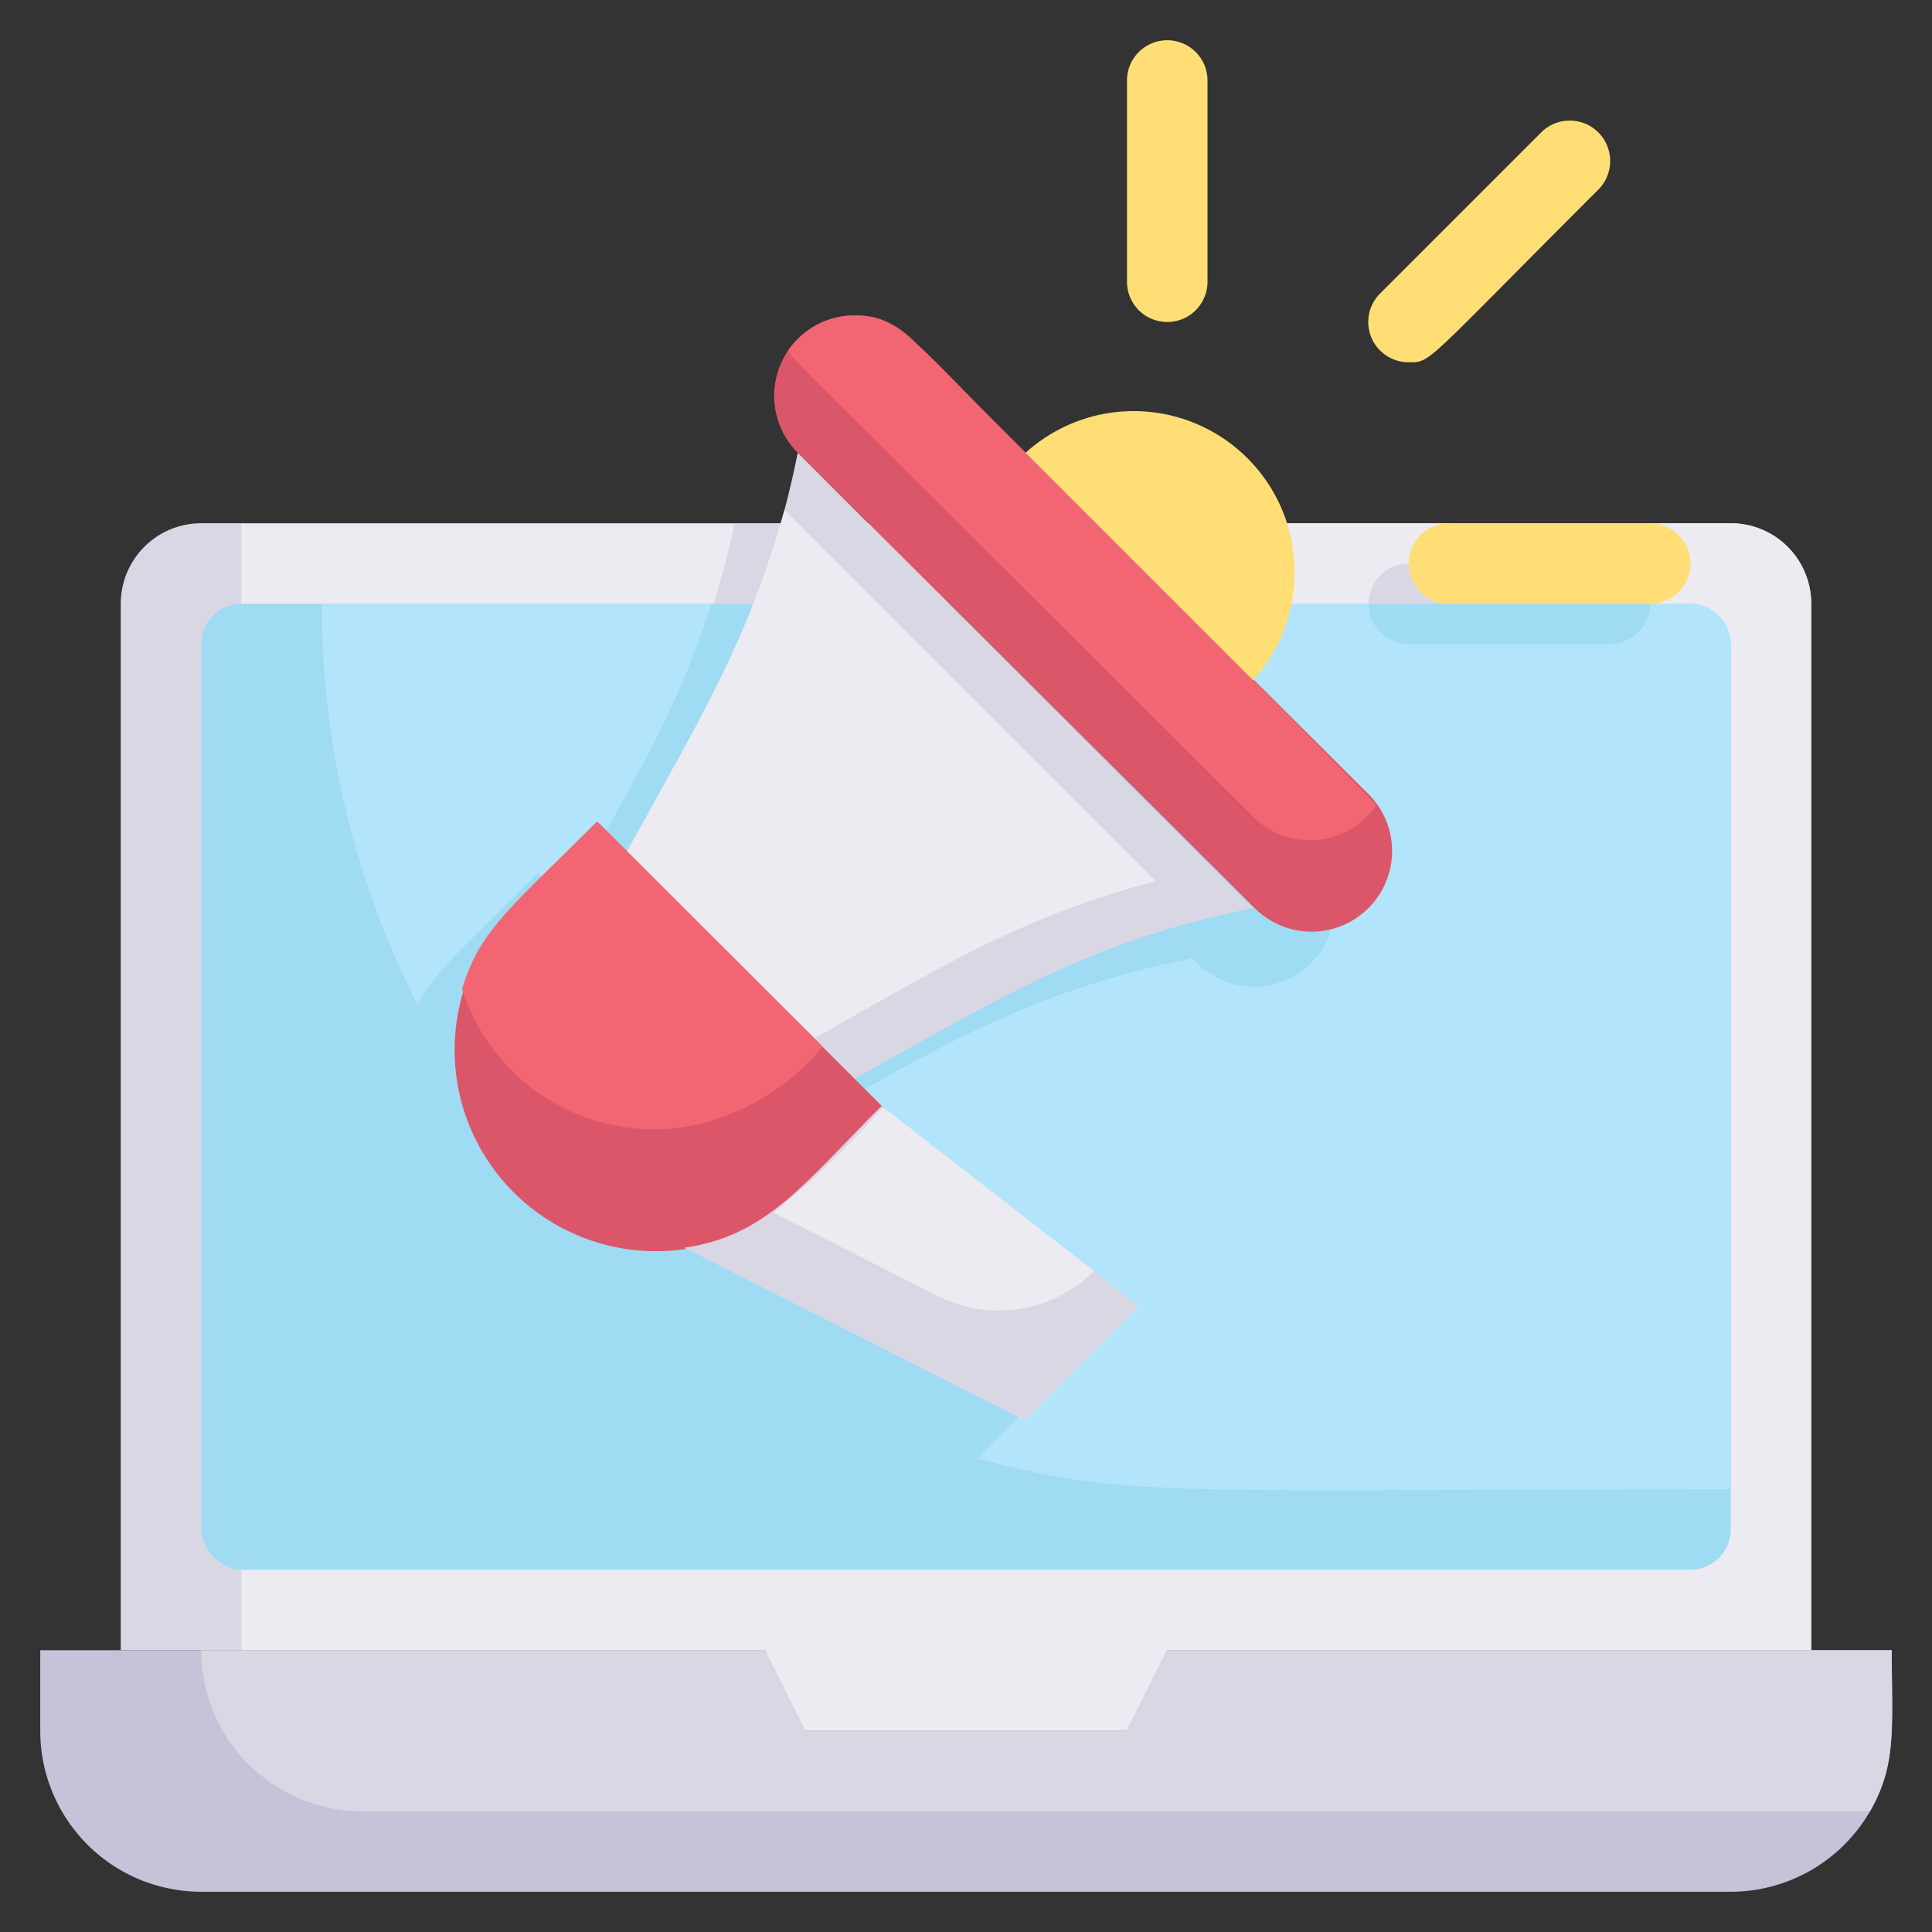 <svg xmlns="http://www.w3.org/2000/svg" viewBox="0 0 48 48"><rect x="0" y="0" width="48" height="48" fill="#333333" stroke="none"/><g data-name="Digital Marketing"><path fill="#dad7e5" d="M45,15V41H29l-1,2H20l-1-2H3V15a2,2,0,0,1,2-2H43A2,2,0,0,1,45,15Z"></path><path fill="#edebf2" d="M43,13H30.05a4,4,0,0,1-.42,5.15L32.46,21a2,2,0,1,1-2.83,2.83c-4.1.82-6.38,2.29-9.9,4.24l.71.71c-1.62,1.62-2.5,2.72-3.77,3.21a2.54,2.54,0,0,1-.44.15c-1.07,0,.5,1.86-5.82-7.17.42-.81.78-1.08,3-3.26l.71.71c2-3.55,3.3-5.64,4.13-9.4H6V41H19l1,2h8l1-2H45V15A2,2,0,0,0,43,13Zm-8,1h5a1,1,0,0,1,0,2H35A1,1,0,0,1,35,14Z"></path><rect width="38" height="24" x="5" y="15" fill="#9fdbf3" rx="1"></rect><path fill="#b2e5fb" d="M17.67 15c-.83 2.63-1.77 4.11-3.59 7.4l-.71-.71c-2.18 2.18-2.54 2.45-3 3.26A21.66 21.66 0 0 1 8 15zM43 16V37c-13.55 0-15 .25-18.72-.77l2.52-2.52C19.5 28 21 29.3 19.73 28.05c3.54-2 5.8-3.42 9.9-4.24A2 2 0 1 0 32.46 21l-2.83-2.83A4 4 0 0 0 30.78 15H34a1 1 0 0 0 1 1h5a1 1 0 0 0 1-1h1A1 1 0 0 1 43 16z"></path><path fill="#c6c3d8" d="M47,41c0,1.94.13,2.83-.54,4A4,4,0,0,1,43,47H5a4,4,0,0,1-4-4V41H19l1,2h8l1-2Z"></path><path fill="#dad7e5" d="M47,41c0,1.94.13,2.83-.54,4H9a4,4,0,0,1-4-4H19l1,2h8l1-2Z"></path><path fill="#db5669" d="M34,22.56a2,2,0,0,1-2.83,0L19.82,11.25a2,2,0,0,1,2.83-2.83L34,19.73A2,2,0,0,1,34,22.56Z"></path><path fill="#f26674" d="M34.2,20a2,2,0,0,1-3.07.29C18.89,8.07,19.76,9,19.58,8.71a2,2,0,0,1,1.66-.87c1.09,0,1.3.47,4.23,3.41C25.53,11.25,34.09,19.87,34.2,20Z"></path><path fill="#dad7e5" d="M31.13,22.56c-4.1.82-6.38,2.29-9.9,4.24l-5.65-5.65c2-3.61,3.42-5.83,4.24-9.9Z"></path><path fill="#edebf2" d="M28.71,21.89c-3.29.88-5.11,2-8.48,3.91l-4.65-4.65c1.9-3.45,3-5.23,3.91-8.48Z"></path><path fill="#db5669" d="M21.94,27.51c-2,2-2.88,3.22-4.9,3.52a5,5,0,0,1-4.29-8.47l2.12-2.12Z"></path><path fill="#f26674" d="M20.44,26A5.68,5.68,0,0,1,17,28a5,5,0,0,1-5.52-3.43c.45-1.48,1.2-2,3.35-4.16Z"></path><path fill="#dad7e5" d="M28.3,32.46l-2.83,2.83L17,31c2.05-.29,3-1.62,4.9-3.52C27.91,32.15,26.81,31.29,28.3,32.46Z"></path><path fill="#edebf2" d="M27.18,31.58a3.34,3.34,0,0,1-3.87.62l-4.09-2.07a22.9,22.9,0,0,0,2.72-2.62Z"></path><path fill="#ffde76" d="M31.13 16.9l-5.65-5.65a4 4 0 0 1 5.65 5.65zM35 9a1 1 0 0 1-.71-1.71l4-4a1 1 0 0 1 1.42 1.42C35.34 9.08 35.56 9 35 9zM28 7V2a1 1 0 0 1 2 0V7A1 1 0 0 1 28 7zM36 13h5a1 1 0 0 1 0 2H36A1 1 0 0 1 36 13z"></path></g></svg>
